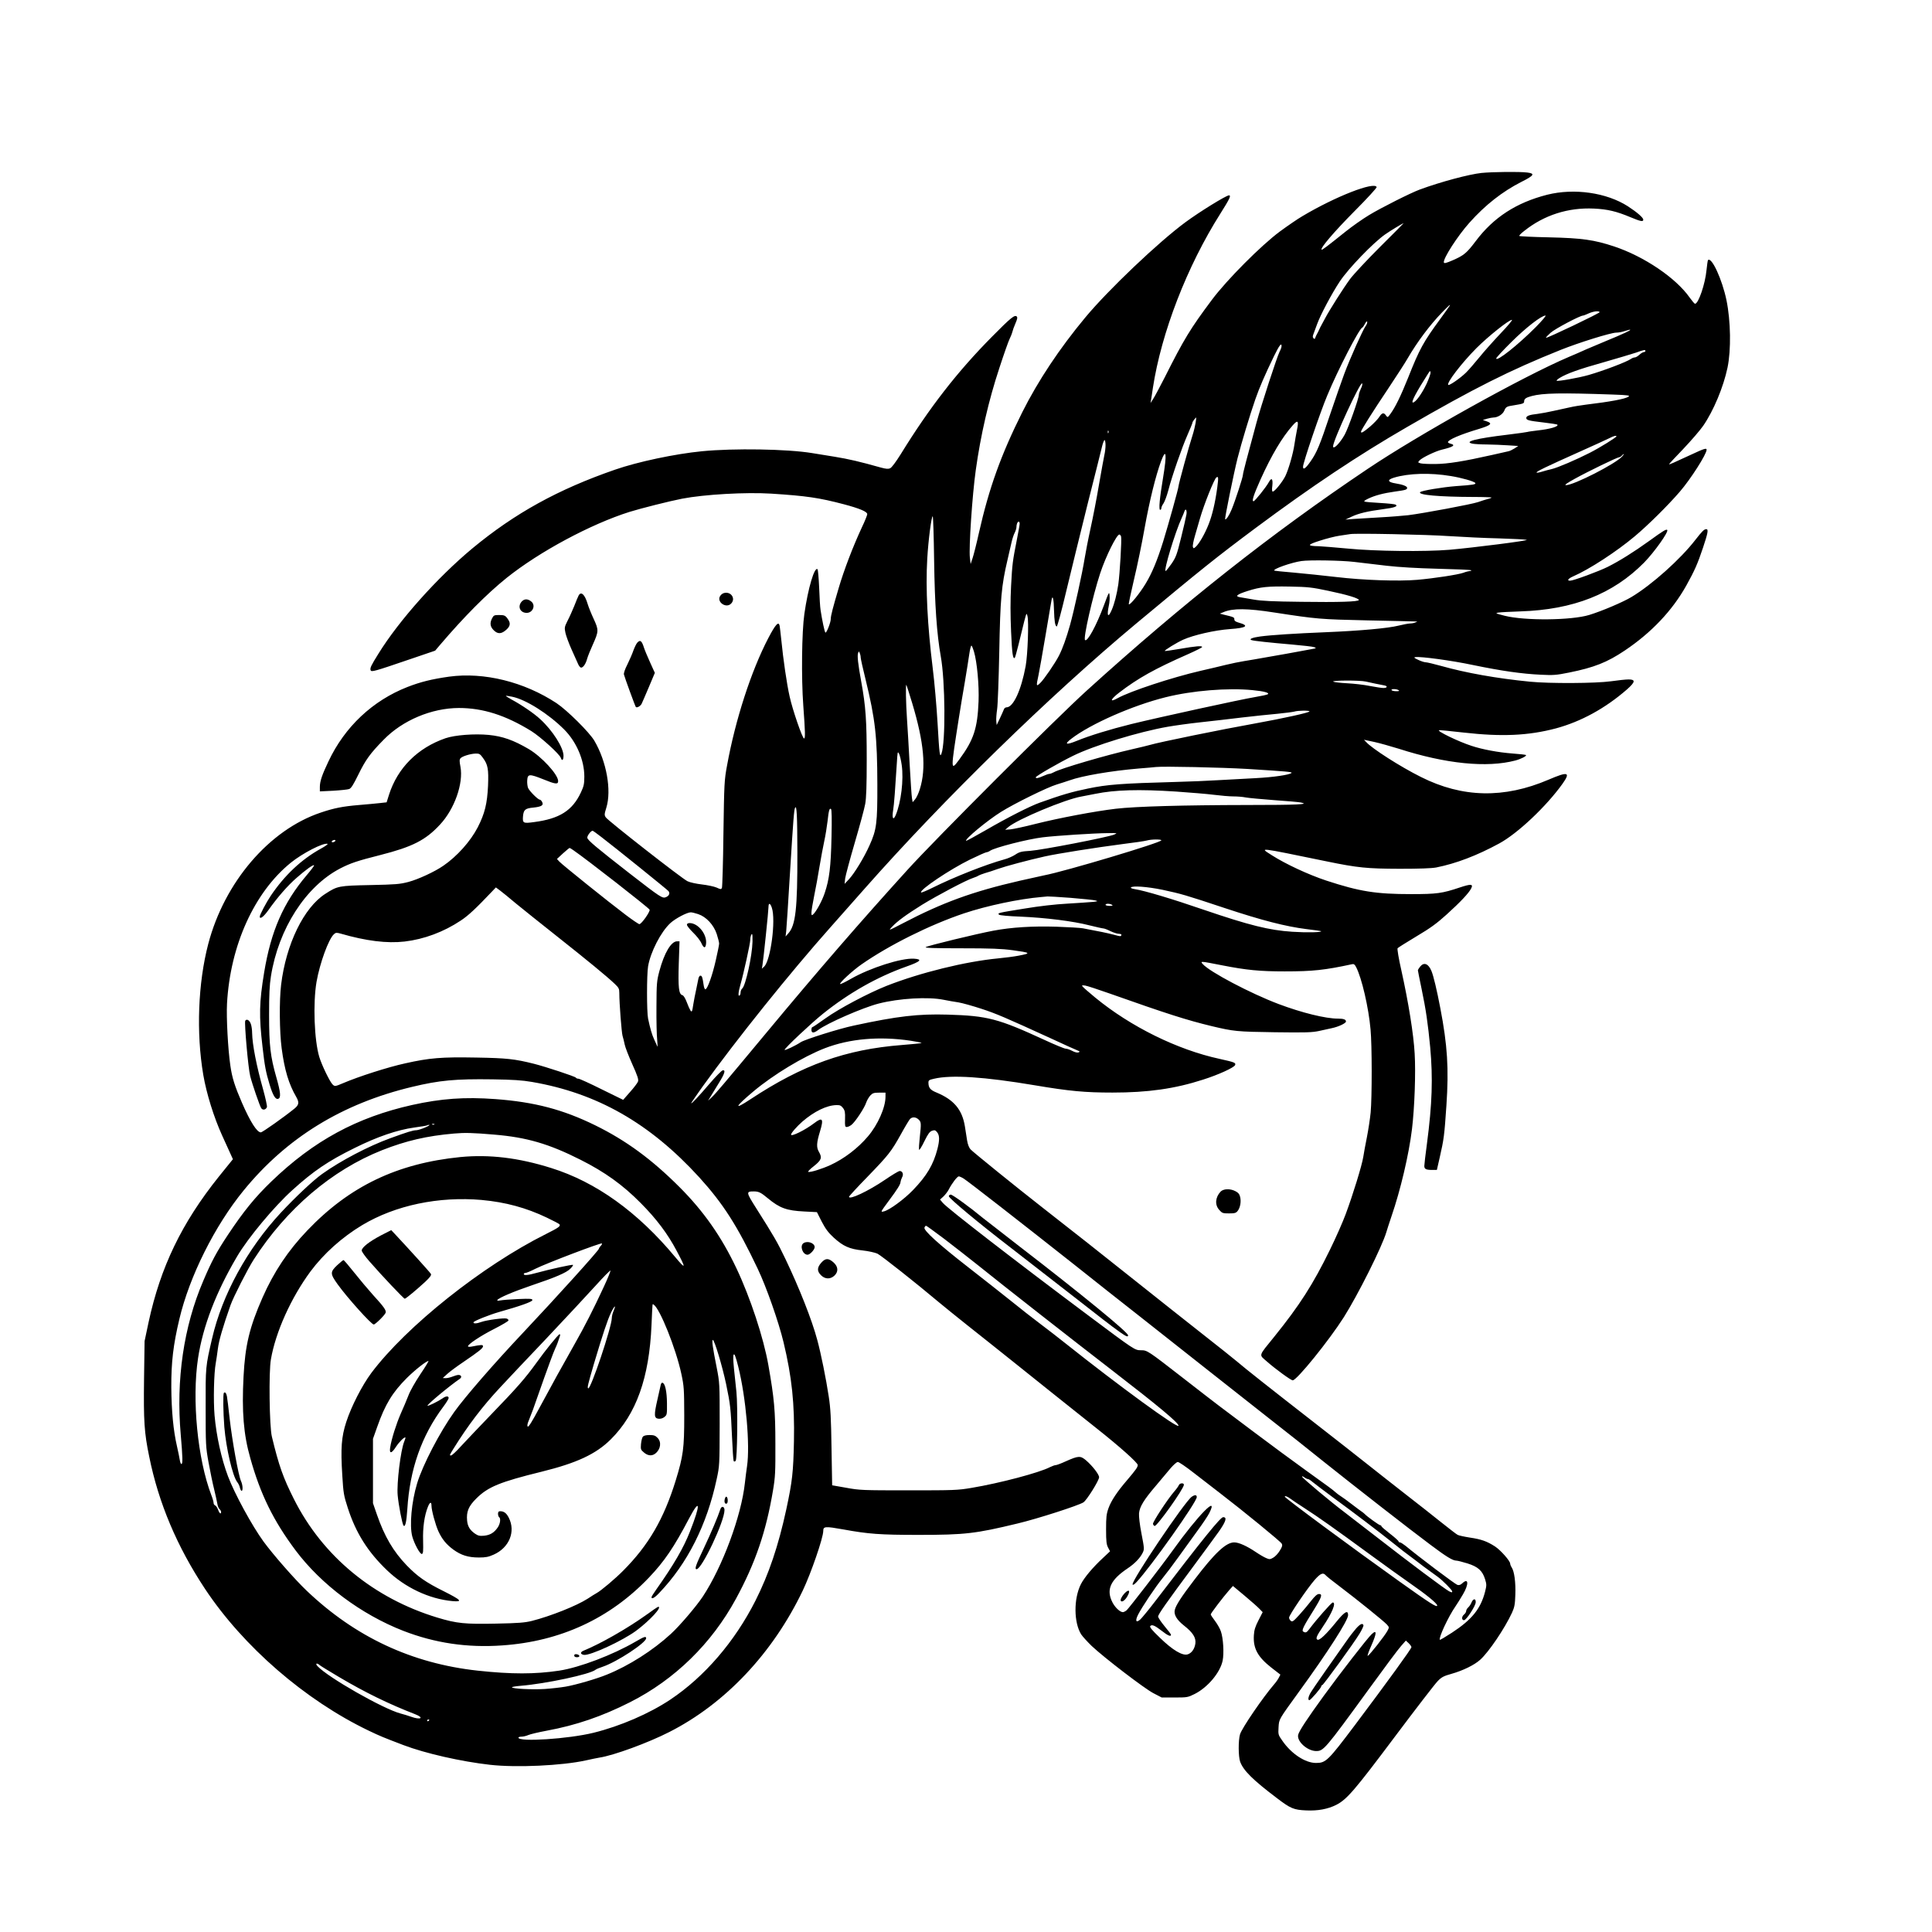 <?xml version="1.0" encoding="UTF-8" standalone="yes"?>
<svg version="1.0" xmlns="http://www.w3.org/2000/svg" width="1350pt" height="1350pt" viewBox="0 0 1800 1800" preserveAspectRatio="xMidYMid meet">
  <g transform="translate(0,1800) scale(0.1,-0.1)" fill="#000000" stroke="none">
    <path d="M13805 16389 c-120 -13 -381 -83 -575 -154 -85 -31 -365 -172 -475
-239 -60 -36 -159 -106 -219 -154 -171 -137 -218 -173 -223 -168 -14 14 116
166 304 356 121 121 211 220 209 227 -21 54 -385 -88 -692 -271 -45 -26 -139
-91 -210 -143 -174 -129 -492 -448 -632 -635 -202 -270 -261 -367 -440 -723
-45 -88 -93 -178 -107 -200 l-26 -40 6 35 c3 19 11 67 16 105 79 516 318 1134
629 1625 87 138 102 170 80 170 -26 0 -275 -154 -405 -250 -255 -188 -721
-632 -933 -887 -242 -291 -439 -588 -587 -882 -199 -398 -310 -706 -405 -1127
-22 -100 -49 -206 -59 -235 l-18 -54 -7 61 c-10 95 22 579 55 814 45 324 120
650 219 949 43 132 86 254 96 273 9 18 21 47 25 63 4 17 17 54 30 83 17 39 20
55 12 63 -19 19 -55 -10 -228 -185 -327 -330 -586 -664 -854 -1099 -44 -70
-83 -123 -97 -129 -19 -9 -38 -7 -87 6 -199 56 -298 79 -432 101 -82 13 -177
29 -210 34 -232 38 -728 46 -1025 17 -253 -25 -598 -98 -811 -172 -531 -184
-933 -406 -1328 -733 -327 -272 -684 -672 -875 -981 -70 -112 -80 -134 -73
-154 7 -19 32 -12 366 102 l235 80 45 53 c226 265 436 476 621 625 306 245
784 501 1145 615 106 33 376 101 490 123 208 40 593 62 832 47 326 -21 443
-38 675 -99 147 -39 218 -69 218 -92 0 -9 -22 -65 -50 -123 -82 -176 -167
-398 -216 -565 -54 -183 -74 -258 -74 -289 0 -33 -41 -136 -50 -126 -8 7 -31
117 -45 210 -4 23 -10 116 -13 207 -4 90 -11 168 -15 172 -28 29 -89 -176
-123 -416 -24 -166 -29 -595 -10 -853 18 -247 20 -307 7 -307 -15 0 -108 270
-134 390 -27 119 -60 347 -78 530 -6 58 -13 115 -15 128 -9 48 -38 17 -106
-113 -161 -309 -307 -762 -384 -1185 -26 -139 -27 -165 -34 -635 -3 -269 -10
-497 -14 -507 -7 -15 -11 -15 -50 3 -23 10 -85 23 -137 29 -52 6 -112 19 -134
30 -52 25 -740 563 -761 595 -14 21 -14 29 5 90 50 162 2 430 -111 623 -45 78
-254 285 -353 351 -302 199 -676 291 -1000 247 -163 -23 -267 -49 -388 -96
-325 -127 -585 -371 -737 -694 -60 -126 -80 -185 -80 -238 l0 -41 124 6 c68 4
135 11 149 16 19 7 39 40 86 135 67 137 110 197 235 324 176 181 446 295 701
296 224 0 435 -67 675 -215 86 -54 264 -215 275 -250 11 -33 25 -21 25 20 0
76 -102 236 -217 341 -59 55 -177 135 -271 185 -28 16 -50 30 -49 32 2 2 28
-2 58 -8 127 -25 339 -159 486 -306 114 -115 187 -285 187 -438 0 -70 -5 -90
-32 -148 -79 -169 -199 -245 -436 -276 -103 -14 -109 -11 -103 58 6 57 21 70
95 77 78 8 99 22 83 52 -6 12 -16 22 -22 22 -17 0 -96 79 -109 109 -6 15 -10
48 -8 72 4 59 20 60 146 10 117 -48 142 -51 142 -18 0 61 -154 228 -275 299
-142 83 -242 118 -371 131 -134 13 -316 -1 -404 -31 -259 -90 -446 -276 -526
-527 l-22 -70 -63 -7 c-35 -4 -122 -12 -194 -18 -154 -13 -234 -29 -358 -71
-479 -161 -896 -648 -1047 -1224 -95 -363 -113 -826 -46 -1220 30 -175 99
-396 176 -565 29 -63 63 -139 76 -167 l24 -53 -131 -162 c-346 -432 -544 -843
-655 -1358 l-37 -175 -5 -352 c-5 -393 2 -501 48 -723 87 -432 259 -839 520
-1233 357 -538 933 -1037 1525 -1321 111 -53 134 -62 325 -135 203 -77 537
-153 805 -183 247 -28 672 -8 894 41 47 11 104 22 126 26 133 20 454 138 650
238 522 265 965 735 1244 1318 77 161 191 492 191 555 0 44 17 45 186 15 235
-43 343 -51 703 -51 434 0 531 12 921 106 189 45 569 168 614 197 31 20 146
204 146 234 0 26 -61 105 -121 157 -53 45 -71 44 -188 -8 -43 -20 -86 -36 -95
-36 -9 0 -34 -9 -54 -19 -100 -52 -467 -149 -730 -193 -129 -22 -164 -23 -587
-23 -430 0 -456 1 -581 24 l-131 23 -6 347 c-4 276 -9 373 -26 481 -24 160
-72 399 -107 527 -49 185 -169 488 -298 757 -72 151 -105 208 -271 470 -95
150 -95 156 -22 156 46 0 66 -10 132 -65 110 -91 175 -114 338 -122 l118 -6
45 -89 c35 -67 61 -102 111 -148 89 -81 147 -107 270 -120 55 -6 116 -20 138
-30 36 -18 359 -273 574 -454 47 -39 164 -134 261 -211 98 -77 289 -230 426
-339 243 -195 475 -380 779 -622 220 -174 385 -322 385 -343 0 -20 -16 -43
-100 -142 -92 -107 -147 -190 -172 -259 -20 -56 -23 -84 -23 -200 0 -112 4
-141 19 -169 l18 -34 -65 -61 c-96 -89 -175 -183 -207 -246 -68 -135 -66 -357
3 -467 14 -21 58 -69 98 -108 116 -109 490 -396 575 -440 l77 -40 121 0 c117
0 123 1 187 33 121 61 237 199 260 310 14 69 6 208 -16 272 -8 25 -33 69 -55
98 -22 29 -40 56 -40 61 0 10 115 161 172 226 l35 39 109 -91 c60 -50 122
-105 138 -122 l30 -31 -39 -76 c-30 -58 -40 -90 -43 -138 -8 -123 35 -202 162
-302 l85 -66 -15 -29 c-8 -16 -27 -43 -43 -61 -105 -122 -300 -407 -318 -466
-17 -57 -16 -206 1 -255 30 -82 117 -169 342 -339 128 -98 158 -110 274 -115
108 -5 201 12 280 52 98 50 171 135 542 630 198 264 379 499 403 523 36 37 55
47 130 68 106 30 212 82 266 131 80 72 228 291 296 438 23 51 28 76 31 168 4
114 -9 216 -34 254 -8 12 -14 28 -14 35 0 25 -88 125 -141 160 -75 48 -126 67
-235 83 -51 8 -102 19 -113 25 -11 5 -79 58 -152 116 -72 58 -222 176 -333
262 -110 86 -266 208 -346 272 -80 64 -305 240 -500 392 -434 338 -648 507
-726 574 -32 27 -176 142 -319 254 -143 113 -416 328 -606 480 -345 275 -609
483 -887 700 -242 189 -645 515 -670 542 -14 16 -26 46 -32 84 -5 32 -14 90
-20 128 -25 158 -103 250 -264 317 -59 24 -76 44 -76 94 0 20 7 25 53 35 161
38 467 18 937 -61 325 -55 470 -68 725 -68 329 0 580 35 845 121 142 45 288
112 297 135 9 22 -5 27 -145 58 -392 85 -827 299 -1158 571 -55 46 -107 90
-115 100 -13 15 -11 16 21 12 19 -3 121 -36 225 -73 543 -192 722 -249 954
-305 206 -49 234 -52 586 -57 293 -4 350 -2 415 12 41 9 94 21 118 26 63 13
132 46 132 62 0 19 -22 27 -75 27 -115 0 -335 54 -553 136 -262 99 -641 299
-706 372 -25 29 -27 29 183 -12 224 -44 349 -56 580 -56 262 0 374 12 628 67
16 4 25 -2 38 -28 52 -100 116 -376 134 -579 14 -148 14 -633 1 -775 -6 -60
-22 -164 -35 -230 -13 -66 -29 -149 -34 -185 -13 -80 -96 -350 -163 -530 -27
-74 -94 -225 -148 -335 -157 -321 -282 -516 -516 -806 -154 -191 -147 -166
-69 -235 77 -68 222 -174 239 -174 38 0 338 371 476 588 133 211 355 654 396
792 7 25 29 91 48 148 84 244 162 574 191 812 24 200 36 525 25 705 -10 181
-58 478 -124 775 -25 110 -40 200 -35 206 4 5 83 55 175 110 133 79 190 121
283 205 128 116 205 198 227 241 22 43 0 45 -108 9 -161 -54 -213 -61 -450
-61 -329 0 -480 24 -791 126 -169 56 -381 155 -509 237 -113 73 -146 77 512
-58 291 -60 377 -68 680 -69 184 0 296 4 340 12 186 37 380 111 588 224 173
94 438 345 588 554 79 111 55 119 -129 40 -414 -177 -802 -169 -1188 25 -193
96 -458 266 -512 327 l-19 20 94 -20 c51 -11 153 -40 228 -63 441 -142 823
-180 1089 -110 52 14 107 42 98 51 -3 3 -59 9 -125 14 -133 10 -282 38 -381
71 -122 39 -327 139 -304 146 6 2 110 -8 231 -22 354 -40 600 -29 858 39 233
63 459 186 662 363 78 69 82 93 15 93 -27 0 -100 -8 -163 -17 -141 -20 -575
-22 -755 -4 -307 30 -598 82 -825 146 -69 19 -135 35 -148 35 -12 0 -44 10
-70 23 -37 17 -43 23 -25 25 51 7 335 -31 538 -74 266 -55 456 -82 630 -90
117 -6 144 -4 263 20 234 47 355 95 519 205 249 167 443 372 574 606 77 139
104 199 155 351 46 138 53 174 31 174 -20 0 -39 -19 -102 -100 -139 -180 -405
-418 -595 -532 -78 -47 -275 -131 -393 -167 -166 -51 -600 -55 -787 -8 -86 22
-92 24 -60 30 19 3 112 8 205 11 494 16 863 162 1152 454 96 98 232 289 216
305 -9 9 -36 -7 -170 -104 -146 -105 -275 -185 -384 -240 -82 -41 -320 -129
-351 -129 -32 0 -19 19 28 40 152 66 406 232 575 374 122 102 311 289 420 416
101 117 249 349 249 390 0 18 -23 11 -145 -46 -167 -78 -205 -94 -205 -89 0 3
60 67 133 143 72 76 156 173 185 215 96 139 189 361 227 543 34 164 30 434
-10 628 -40 192 -138 406 -172 373 -3 -4 -9 -46 -14 -94 -12 -128 -75 -313
-107 -313 -5 0 -27 26 -50 58 -128 183 -424 383 -703 476 -187 62 -300 78
-606 85 -149 3 -274 9 -278 13 -4 3 17 25 46 47 186 148 409 219 649 208 128
-6 211 -26 342 -81 94 -39 118 -44 118 -22 0 18 -58 69 -143 124 -199 128
-500 171 -752 108 -287 -73 -500 -211 -666 -432 -83 -110 -109 -133 -215 -179
-60 -26 -80 -31 -82 -20 -8 36 128 247 238 370 148 166 308 291 485 381 118
59 130 78 53 87 -71 9 -324 6 -423 -4z m-949 -691 c-123 -123 -248 -257 -278
-298 -62 -84 -192 -289 -232 -365 -14 -27 -30 -57 -35 -65 -5 -8 -14 -26 -20
-40 -6 -14 -15 -32 -20 -40 -5 -8 -12 -24 -16 -34 -4 -15 -8 -17 -17 -8 -10
10 -9 20 1 45 7 17 21 55 31 84 30 85 139 291 214 403 81 121 308 356 418 434
54 38 165 105 175 106 1 0 -98 -100 -221 -222z m648 -550 c-4 -7 -42 -60 -85
-119 -159 -217 -194 -281 -299 -546 -71 -177 -121 -278 -167 -341 -25 -33 -25
-33 -40 -13 -20 30 -38 26 -63 -14 -12 -19 -51 -60 -86 -90 -62 -52 -84 -65
-84 -47 0 13 105 180 257 407 77 116 157 239 177 275 90 155 208 312 320 428
70 72 84 83 70 60z m1400 -56 c5 -8 -493 -246 -500 -239 -3 3 17 24 43 47 41
37 274 160 302 160 5 0 28 9 52 20 45 20 94 26 103 12z m-594 -138 c-168 -169
-370 -329 -370 -293 0 7 64 76 143 154 134 133 278 245 316 245 9 0 -32 -48
-89 -106z m-330 -61 c-67 -71 -156 -171 -198 -223 -42 -52 -98 -116 -123 -141
-53 -52 -157 -124 -166 -115 -18 18 125 204 262 342 111 111 303 264 331 264
9 0 -39 -57 -106 -127z m-1257 69 c-28 -40 -146 -304 -198 -443 -25 -67 -84
-237 -132 -378 -97 -290 -124 -356 -183 -440 -46 -66 -70 -83 -70 -49 0 36
159 505 226 664 98 237 296 620 326 632 5 2 16 18 25 35 10 20 18 27 21 19 2
-8 -4 -26 -15 -40z m2417 -63 c-36 -17 -114 -50 -175 -75 -60 -25 -144 -60
-185 -78 -41 -19 -115 -51 -165 -72 -425 -181 -1398 -723 -1875 -1044 -894
-600 -1717 -1250 -2615 -2064 -286 -259 -1414 -1387 -1671 -1671 -433 -477
-832 -937 -1308 -1510 -417 -501 -479 -575 -517 -610 l-32 -30 24 40 c13 22
47 78 76 124 55 88 66 125 36 119 -10 -2 -64 -57 -120 -122 -106 -124 -173
-195 -173 -184 0 4 48 73 106 155 316 439 814 1060 1194 1487 69 78 210 238
315 356 739 837 1723 1797 2530 2470 612 510 750 620 1116 893 519 386 954
676 1409 939 620 359 958 529 1430 718 170 68 465 160 518 161 20 0 55 6 77
14 70 23 72 15 5 -16z m-3200 -124 c0 -9 -8 -32 -19 -53 -24 -48 -171 -498
-215 -661 -87 -320 -126 -469 -126 -485 0 -21 -71 -240 -104 -320 -23 -57 -53
-102 -62 -94 -5 6 80 426 116 569 36 142 115 403 165 547 38 110 91 232 175
405 49 100 70 128 70 92z m3390 -45 c0 -5 -7 -10 -14 -10 -8 0 -27 -11 -42
-25 -15 -14 -34 -25 -43 -25 -9 0 -25 -6 -36 -14 -42 -29 -259 -111 -395 -150
-95 -27 -288 -61 -297 -53 -3 3 10 15 28 26 67 41 181 82 410 146 129 37 263
77 299 89 75 27 90 30 90 16z m-2039 -306 c-44 -93 -103 -174 -127 -174 -20 0
28 92 143 272 16 25 18 26 21 8 2 -10 -15 -58 -37 -106z m-612 -45 c-10 -21
-19 -47 -19 -58 0 -32 -99 -312 -132 -371 -44 -79 -108 -144 -108 -108 0 55
257 610 271 586 4 -6 -1 -29 -12 -49z m2349 -55 c142 -5 161 -8 144 -20 -31
-21 -171 -47 -396 -74 -49 -6 -116 -17 -150 -25 -34 -7 -101 -22 -151 -33 -49
-11 -117 -24 -150 -28 -75 -8 -105 -19 -105 -38 0 -20 21 -26 160 -42 68 -8
126 -17 129 -20 17 -17 -68 -42 -182 -54 -49 -6 -92 -12 -95 -14 -4 -2 -88
-14 -187 -26 -294 -35 -414 -66 -324 -84 17 -3 77 -7 133 -7 55 -1 144 -4 196
-8 l95 -6 -35 -23 c-19 -12 -44 -24 -55 -26 -11 -2 -81 -18 -155 -35 -262 -59
-411 -83 -525 -84 -60 -1 -123 2 -139 6 -27 8 -27 9 -11 27 23 26 150 87 210
101 104 25 130 42 80 55 -14 3 -25 10 -25 14 0 22 112 71 290 124 113 35 129
51 70 71 l-35 12 40 12 c22 6 48 11 58 11 41 0 88 30 102 64 15 36 23 40 90
50 85 14 95 17 95 36 0 24 17 36 70 50 104 28 272 31 758 14z m-3889 -265 c-5
-28 -17 -79 -28 -113 -32 -96 -131 -458 -131 -476 0 -19 -94 -356 -143 -515
-54 -173 -103 -293 -163 -392 -52 -87 -146 -204 -157 -193 -3 3 19 106 48 230
30 124 75 342 100 485 46 255 102 481 152 617 49 131 56 70 19 -153 -32 -190
-42 -299 -27 -299 6 0 11 7 11 16 0 9 9 29 20 44 11 16 31 70 45 122 35 135
126 397 179 517 25 57 46 108 46 114 0 9 29 47 35 47 1 0 -2 -23 -6 -51z m944
-67 c-7 -37 -18 -96 -23 -132 -12 -85 -54 -232 -85 -296 -27 -54 -99 -144
-117 -144 -7 0 -9 19 -4 54 7 65 -7 81 -32 35 -26 -48 -131 -179 -143 -179
-19 0 1 59 66 205 102 225 199 389 298 501 49 56 59 46 40 -44z m-1756 -24
c-3 -8 -6 -5 -6 6 -1 11 2 17 5 13 3 -3 4 -12 1 -19z m4733 -33 c0 -10 -155
-106 -247 -153 -125 -64 -300 -139 -355 -152 -24 -5 -64 -16 -90 -24 -25 -8
-49 -12 -52 -9 -8 8 88 54 394 191 135 60 263 119 285 130 38 20 65 27 65 17z
m-4760 -82 c0 -27 -5 -68 -11 -93 -5 -24 -28 -148 -50 -275 -21 -126 -57 -311
-79 -410 -22 -99 -46 -225 -55 -280 -21 -133 -98 -483 -136 -619 -35 -124 -68
-216 -103 -285 -36 -70 -140 -222 -175 -255 -37 -35 -38 -30 -15 76 8 40 38
206 65 368 28 162 53 311 56 330 10 55 21 9 23 -95 3 -101 10 -147 25 -152 6
-2 43 135 89 329 44 183 133 547 198 808 66 261 127 503 135 538 8 34 19 62
24 62 5 0 9 -21 9 -47z m4814 -105 c-61 -69 -451 -268 -524 -268 -18 0 8 19
85 61 121 67 393 199 411 199 6 0 17 7 24 15 7 8 15 15 18 15 3 0 -3 -10 -14
-22z m-1598 -183 c100 -16 220 -50 229 -65 8 -13 -19 -18 -180 -29 -128 -10
-319 -42 -333 -56 -26 -26 173 -44 492 -45 99 0 177 -3 173 -6 -3 -3 -20 -10
-39 -14 -18 -5 -58 -17 -88 -28 -58 -20 -506 -104 -650 -122 -47 -5 -164 -15
-260 -20 -96 -6 -209 -13 -250 -15 l-75 -6 55 26 c67 32 151 52 295 71 109 14
143 27 117 43 -8 4 -72 11 -143 15 -71 4 -136 9 -145 13 -10 3 2 13 37 29 62
29 138 49 244 64 102 14 115 18 115 35 0 15 -42 31 -106 41 -77 12 -83 34 -16
54 136 41 337 47 528 15z m-2175 -107 c-19 -141 -47 -259 -81 -344 -34 -87
-88 -180 -119 -208 -19 -17 -21 -18 -27 -2 -4 10 5 57 19 104 14 48 35 121 47
162 38 132 133 369 153 382 19 12 20 1 8 -94z m-287 -250 c-4 -24 -26 -121
-50 -217 -39 -158 -47 -181 -89 -243 -26 -37 -51 -68 -55 -68 -21 0 89 364
150 495 10 22 21 48 24 58 11 36 26 17 20 -25z m-2351 -430 c6 -416 25 -685
62 -893 42 -233 46 -804 6 -908 -15 -38 -19 -6 -36 288 -9 154 -29 383 -45
510 -49 396 -67 744 -51 1018 10 176 39 397 51 397 4 0 10 -186 13 -412z m797
343 c0 -11 -12 -77 -26 -148 -40 -203 -43 -227 -54 -432 -7 -134 -7 -266 0
-425 9 -207 17 -262 35 -244 3 3 19 61 36 129 16 68 39 162 51 208 22 83 22
84 31 50 13 -50 2 -359 -17 -464 -41 -224 -115 -385 -178 -385 -10 0 -21 -8
-24 -17 -4 -10 -20 -47 -37 -83 l-31 -65 -4 37 c-2 20 2 70 8 110 6 40 15 280
20 533 9 495 20 618 77 860 14 61 31 135 38 165 7 31 20 70 29 87 9 18 16 41
16 52 0 26 10 51 21 51 5 0 9 -9 9 -19z m4005 -116 c121 -8 328 -18 460 -21
132 -4 248 -10 259 -14 19 -7 -492 -72 -719 -92 -224 -19 -698 -14 -947 11
-120 11 -241 21 -270 22 -113 2 -112 13 7 51 61 20 144 41 185 47 41 6 86 13
100 15 50 9 711 -4 925 -19z m-3060 -4 c7 -23 -12 -350 -26 -446 -14 -93 -36
-179 -61 -237 -34 -80 -48 -58 -27 41 6 27 9 67 7 88 -4 44 -3 47 -55 -92 -69
-185 -153 -339 -174 -318 -18 18 71 407 141 621 51 155 153 362 179 362 6 0
12 -8 16 -19z m2170 -236 c72 -9 209 -25 305 -36 113 -13 282 -23 477 -28 167
-4 306 -10 309 -14 4 -4 -1 -7 -12 -7 -10 -1 -37 -7 -59 -16 -50 -18 -271 -52
-430 -66 -172 -15 -501 -4 -755 26 -118 14 -296 32 -394 41 -99 8 -181 17
-184 19 -14 15 162 76 253 89 77 11 371 6 490 -8z m-237 -270 c172 -36 282
-69 282 -85 0 -16 -186 -22 -535 -17 -270 3 -372 8 -445 21 -52 9 -110 19
-128 22 -50 8 -26 27 72 58 119 38 187 45 396 41 166 -3 203 -7 358 -40z
m-503 -202 c398 -61 422 -63 865 -73 234 -5 434 -9 445 -10 l20 -1 -20 -9
c-11 -5 -34 -9 -51 -9 -17 -1 -64 -10 -105 -20 -95 -24 -356 -48 -674 -61
-292 -12 -510 -26 -615 -40 -74 -10 -107 -25 -79 -34 20 -7 166 -23 377 -41
100 -9 192 -19 204 -24 22 -8 22 -8 3 -14 -11 -2 -72 -14 -135 -25 -63 -12
-191 -35 -285 -51 -93 -17 -201 -35 -238 -41 -38 -6 -112 -21 -165 -34 -54
-13 -160 -39 -237 -56 -268 -62 -656 -190 -773 -255 -77 -43 -68 -12 15 52
176 135 332 222 641 358 72 32 132 62 132 67 0 13 -57 9 -205 -17 -77 -13
-141 -22 -143 -20 -6 6 111 78 171 105 98 44 296 89 436 99 157 11 184 32 79
61 -27 8 -38 16 -38 30 0 19 -4 21 -105 45 l-30 8 34 14 c88 37 220 36 476 -4z
m-2801 -363 c29 -96 49 -316 43 -465 -10 -251 -45 -358 -178 -539 -84 -113
-84 -116 -4 394 13 85 38 232 54 325 16 94 34 209 41 257 7 49 16 85 21 83 5
-3 15 -28 23 -55z m-1055 -58 c1 -13 21 -105 46 -205 90 -369 108 -530 109
-977 1 -358 -7 -421 -72 -564 -51 -115 -140 -260 -190 -315 l-43 -46 5 50 c4
28 44 178 90 335 46 157 90 319 97 360 10 54 14 171 14 415 0 363 -9 493 -51
724 -30 165 -39 244 -29 268 7 17 8 17 15 -2 5 -11 9 -30 9 -43z m4706 -222
c42 -10 134 -29 173 -36 33 -6 27 -24 -9 -24 -16 0 -74 9 -127 19 -53 11 -148
22 -210 25 -62 3 -121 10 -130 15 -22 13 247 14 303 1z m-4226 -202 c110 -366
132 -605 71 -800 -11 -37 -31 -80 -44 -95 l-23 -27 -6 35 c-4 19 -13 162 -22
319 -8 157 -20 348 -25 425 -10 145 -13 322 -6 314 3 -3 27 -79 55 -171z
m3172 122 c107 -10 163 -26 139 -39 -8 -5 -62 -16 -120 -26 -122 -20 -880
-185 -1150 -251 -198 -49 -390 -108 -507 -156 -101 -41 -121 -34 -52 19 181
139 570 310 879 387 248 62 578 89 811 66z m1359 0 c11 -7 6 -10 -22 -10 -20
0 -40 5 -43 10 -8 13 45 13 65 0z m-830 -198 c0 -11 -240 -64 -505 -112 -309
-55 -896 -175 -980 -200 -16 -5 -91 -23 -165 -40 -244 -55 -670 -180 -732
-215 -14 -8 -33 -15 -41 -15 -8 0 -34 -9 -58 -20 -47 -21 -69 -25 -69 -12 0
11 212 134 349 201 193 95 611 223 881 270 63 11 198 30 300 41 102 11 277 31
390 45 113 13 263 29 333 35 70 7 140 16 155 20 35 11 142 12 142 2z m-3799
-499 c20 -139 -6 -348 -56 -468 -23 -53 -36 -28 -24 45 9 52 20 205 35 445 6
101 7 107 20 83 8 -15 19 -62 25 -105z m-3901 65 c46 -62 53 -105 47 -258 -8
-168 -30 -259 -96 -388 -68 -131 -193 -271 -322 -359 -80 -55 -233 -126 -324
-150 -81 -21 -117 -24 -355 -29 -293 -6 -305 -8 -418 -81 -201 -128 -367 -469
-413 -848 -18 -147 -15 -440 5 -591 27 -204 66 -333 136 -454 29 -51 26 -74
-17 -109 -99 -80 -298 -221 -313 -221 -36 0 -98 98 -175 274 -68 157 -93 235
-109 349 -22 149 -38 445 -31 577 30 543 254 1036 594 1312 110 89 304 189
343 176 6 -2 -22 -23 -63 -45 -181 -100 -337 -247 -466 -438 -43 -64 -103
-178 -103 -195 0 -28 35 -3 78 57 87 123 183 233 265 304 90 79 155 125 163
117 3 -3 -27 -43 -66 -89 -220 -259 -335 -522 -399 -909 -46 -280 -49 -404
-15 -695 20 -178 31 -234 65 -347 32 -106 56 -145 82 -135 26 10 21 61 -18
198 -56 196 -68 299 -68 584 0 188 4 277 17 358 70 443 324 839 646 1006 95
49 160 71 374 125 298 76 421 138 555 283 135 144 220 384 191 539 -10 51 -10
67 0 79 16 19 94 43 142 44 33 1 42 -4 68 -41z m7120 -102 c369 -23 422 -28
413 -37 -18 -18 -165 -40 -337 -49 -99 -5 -257 -14 -351 -19 -93 -6 -267 -13
-385 -16 -514 -14 -644 -24 -825 -62 -151 -31 -243 -58 -450 -132 -91 -33
-300 -139 -500 -255 -99 -57 -182 -102 -184 -100 -15 14 195 188 324 269 124
78 435 231 520 256 38 12 93 29 121 39 116 42 385 88 644 110 69 5 141 12 160
14 70 8 611 -4 850 -18z m-660 -211 c129 -9 287 -22 350 -30 63 -8 144 -15
181 -15 36 0 89 -4 117 -10 28 -5 148 -16 266 -25 119 -8 230 -18 247 -22 86
-17 -38 -23 -496 -23 -602 -1 -1041 -13 -1230 -35 -194 -23 -528 -86 -747
-141 -101 -26 -205 -48 -233 -51 l-50 -4 30 26 c87 73 532 259 681 284 27 5
85 16 129 25 182 37 404 44 755 21z m-3531 -565 c1 -530 -16 -682 -86 -758
l-24 -27 6 50 c3 28 19 271 35 540 31 504 38 593 48 610 15 25 20 -67 21 -415z
m318 141 c-6 -277 -20 -392 -63 -520 -25 -76 -81 -177 -109 -201 -13 -11 -15
-8 -15 17 0 17 11 86 25 154 14 68 37 192 50 274 14 83 34 191 45 241 11 50
24 132 30 182 11 102 18 125 32 115 7 -4 9 -90 5 -262z m-2146 2 c141 -108
614 -490 627 -505 16 -20 7 -43 -22 -56 -34 -15 -49 -5 -338 219 -312 243
-392 310 -396 333 -4 17 33 66 49 66 4 0 40 -26 80 -57z m4781 22 c-56 -25
-680 -145 -782 -152 -82 -5 -101 -9 -140 -35 -24 -16 -69 -36 -100 -44 -175
-48 -471 -165 -674 -266 -54 -27 -101 -46 -104 -43 -21 21 268 215 454 306 78
38 148 69 156 69 7 0 22 6 33 14 45 30 349 108 490 125 124 15 477 38 605 39
91 1 94 1 62 -13z m-7266 -67 c-10 -6 -20 -7 -24 -3 -9 8 20 25 31 18 5 -3 2
-10 -7 -15z m7704 13 c0 -21 -896 -289 -1090 -326 -19 -4 -123 -27 -230 -51
-440 -101 -719 -203 -1090 -397 -133 -69 -135 -70 -100 -33 49 53 133 114 280
206 143 88 414 231 475 250 22 7 45 17 51 22 7 4 34 15 60 23 27 7 81 25 120
39 73 26 282 82 439 117 116 26 477 83 724 115 107 13 208 28 225 33 41 12
136 13 136 2z m-5477 -93 c124 -85 698 -533 709 -553 9 -15 -75 -135 -95 -135
-7 0 -65 39 -127 86 -162 122 -590 466 -618 496 l-23 25 56 52 c31 28 59 51
62 51 3 0 19 -10 36 -22z m5488 -368 c176 -38 209 -47 582 -171 344 -114 566
-171 757 -195 74 -9 137 -18 138 -19 13 -12 -130 -15 -268 -6 -215 14 -400 60
-825 205 -296 102 -551 178 -642 192 -24 4 -40 10 -37 15 11 19 154 8 295 -21z
m-6026 -126 c61 -50 232 -187 380 -304 287 -227 472 -379 542 -446 38 -36 43
-46 43 -85 0 -99 21 -366 30 -399 6 -19 15 -56 20 -81 5 -26 37 -108 71 -184
50 -111 60 -143 53 -162 -5 -13 -38 -57 -74 -97 l-64 -73 -200 98 c-110 55
-207 99 -217 99 -10 0 -20 4 -24 10 -7 11 -277 100 -390 129 -180 45 -253 53
-537 58 -325 6 -435 -3 -663 -54 -160 -35 -432 -122 -577 -184 -76 -32 -78
-32 -98 -14 -25 22 -102 181 -125 257 -47 155 -60 500 -26 700 31 176 112 398
162 444 17 16 25 16 62 6 238 -69 433 -93 597 -74 180 21 364 89 524 196 71
47 141 113 289 269 l37 39 38 -28 c20 -15 87 -69 147 -120z m5170 51 c110 -9
214 -20 230 -24 27 -7 25 -9 -25 -14 -30 -3 -136 -10 -235 -16 -113 -6 -262
-23 -400 -46 -249 -40 -253 -41 -237 -57 6 -6 87 -14 199 -18 234 -10 491 -42
642 -81 64 -16 123 -29 131 -29 8 0 38 -11 65 -25 28 -13 63 -25 78 -25 16 0
27 -5 25 -11 -5 -15 -7 -15 -73 3 -53 14 -143 33 -285 59 -25 5 -135 11 -245
15 -225 7 -420 -5 -590 -37 -155 -29 -612 -140 -630 -153 -11 -8 77 -11 332
-11 276 0 375 -4 478 -18 169 -23 175 -28 54 -51 -41 -8 -126 -19 -189 -25
-304 -29 -724 -132 -1040 -256 -169 -67 -443 -212 -567 -301 -64 -46 -120 -84
-125 -84 -4 0 -8 -11 -8 -25 0 -32 22 -32 63 -1 83 63 415 208 563 246 191 49
462 65 607 35 40 -8 101 -19 137 -24 36 -6 133 -33 215 -60 138 -45 223 -82
645 -275 152 -70 208 -96 250 -113 22 -9 23 -12 8 -18 -11 -4 -34 1 -58 14
-22 12 -50 21 -62 21 -11 0 -99 36 -196 81 -432 199 -531 225 -902 236 -276 8
-467 -14 -875 -102 -138 -29 -458 -130 -495 -155 -44 -30 -150 -81 -150 -71 0
15 243 244 356 335 243 195 506 344 779 441 133 47 153 68 71 73 -118 8 -411
-86 -589 -188 -49 -28 -93 -50 -99 -48 -15 5 115 125 197 182 258 180 637 369
955 476 215 72 514 135 725 153 22 2 47 4 55 5 8 1 105 -5 215 -13z m-2784
-92 c39 -115 -11 -493 -72 -549 l-21 -19 6 35 c9 52 56 505 56 540 0 41 16 38
31 -7z m3169 27 c11 -7 5 -10 -22 -10 -21 0 -38 5 -38 10 0 13 40 13 60 0z
m-3854 -87 c74 -25 144 -100 172 -186 12 -37 22 -77 22 -88 0 -12 -14 -81 -31
-155 -31 -138 -76 -265 -96 -271 -7 -3 -14 15 -18 44 -10 69 -15 83 -30 83 -8
0 -17 -15 -20 -37 -4 -21 -13 -65 -20 -98 -8 -33 -19 -93 -26 -134 -10 -68
-13 -73 -26 -56 -7 11 -23 46 -35 79 -14 36 -29 61 -40 64 -34 8 -41 72 -34
295 l7 207 -23 0 c-55 0 -119 -108 -164 -275 -25 -94 -27 -114 -28 -335 -1
-129 2 -269 7 -310 4 -41 4 -68 1 -60 -3 8 -16 38 -29 65 -22 48 -37 101 -57
195 -13 61 -13 410 0 487 23 134 119 321 208 403 47 43 155 100 190 100 11 0
43 -8 70 -17z m505 -256 c-3 -132 -64 -410 -96 -437 -8 -7 -15 -23 -15 -36 0
-12 -4 -26 -10 -29 -15 -10 -12 30 9 103 29 100 91 384 91 414 0 30 10 61 18
54 2 -3 4 -34 3 -69z m1472 -923 c59 -9 106 -19 103 -21 -3 -3 -85 -12 -182
-19 -525 -41 -925 -184 -1413 -506 -159 -105 -147 -74 29 74 186 156 464 324
665 402 231 89 507 113 798 70z m-3528 -384 c608 -104 1100 -385 1560 -889
222 -245 353 -448 545 -853 80 -168 194 -492 240 -683 78 -325 104 -574 97
-923 -6 -289 -15 -372 -71 -633 -74 -342 -163 -605 -288 -853 -193 -381 -474
-708 -793 -921 -195 -130 -465 -247 -716 -309 -232 -57 -699 -88 -699 -45 0 5
13 9 30 9 16 0 44 7 62 15 18 8 94 26 169 40 277 51 518 134 779 266 417 211
760 546 987 964 181 333 281 627 345 1010 21 125 23 171 22 435 0 308 -11 423
-65 730 -45 257 -169 632 -298 904 -140 296 -307 533 -530 756 -260 260 -499
435 -786 576 -300 147 -565 217 -930 244 -287 21 -505 5 -776 -55 -514 -115
-916 -333 -1308 -710 -157 -151 -262 -281 -409 -502 -102 -154 -150 -242 -228
-426 -183 -427 -255 -921 -210 -1434 18 -209 20 -273 6 -273 -5 0 -12 17 -15
38 -3 20 -15 78 -26 127 -34 147 -51 326 -53 550 -1 233 18 395 75 635 94 398
330 870 599 1199 402 492 918 809 1570 965 254 61 403 75 750 70 189 -3 272
-8 365 -24z m3295 -138 c0 -100 -71 -261 -164 -370 -94 -111 -222 -208 -350
-267 -77 -35 -187 -70 -206 -63 -6 2 17 26 52 53 72 57 79 79 48 133 -25 42
-23 84 10 192 36 118 23 135 -54 76 -85 -65 -216 -129 -216 -107 0 15 55 77
105 121 110 95 228 153 319 154 31 1 42 -4 60 -27 18 -24 21 -41 19 -103 -2
-66 0 -74 16 -74 10 0 30 9 44 20 35 27 122 159 137 207 7 21 24 50 38 66 22
23 33 27 84 27 l58 0 0 -38z m308 -212 c25 -24 26 -34 11 -169 -6 -56 -9 -106
-6 -113 2 -7 24 27 48 77 35 71 50 92 73 100 24 8 31 6 47 -14 23 -28 24 -73
3 -155 -38 -147 -99 -250 -228 -384 -82 -85 -218 -185 -270 -198 -34 -8 -36
-11 48 103 77 103 106 150 106 171 1 9 7 28 14 42 17 29 5 60 -22 60 -10 0
-71 -37 -137 -82 -156 -106 -335 -190 -335 -158 0 5 78 90 173 187 195 202
219 231 312 398 36 66 74 128 82 138 21 23 54 22 81 -3z m-4511 -46 c-3 -3
-12 -4 -19 -1 -8 3 -5 6 6 6 11 1 17 -2 13 -5z m-87 -29 c-30 -13 -66 -24 -80
-25 -32 0 -83 -16 -245 -75 -201 -73 -461 -209 -633 -332 -81 -57 -251 -217
-386 -362 -312 -336 -546 -763 -640 -1171 -61 -264 -61 -259 -60 -645 0 -347
1 -366 27 -510 15 -82 38 -195 52 -250 13 -55 27 -116 30 -136 3 -21 12 -42
20 -49 8 -7 15 -19 15 -26 0 -26 -16 -14 -28 20 -7 19 -19 37 -27 40 -8 3 -15
13 -15 23 0 10 -9 43 -21 73 -129 338 -182 890 -124 1275 45 298 168 617 364
949 101 172 346 466 515 618 195 177 333 271 581 393 209 104 396 168 554 190
63 8 117 18 120 20 2 3 11 5 20 5 9 -1 -9 -12 -39 -25z m645 -66 c301 -25 508
-85 805 -235 226 -114 392 -233 560 -403 146 -147 250 -285 334 -444 90 -169
87 -179 -13 -59 -350 421 -739 700 -1156 830 -305 96 -577 128 -846 102 -588
-59 -1032 -271 -1426 -684 -179 -187 -311 -385 -417 -625 -122 -277 -162 -446
-177 -736 -17 -326 0 -540 63 -760 94 -337 216 -585 423 -861 239 -318 610
-595 1002 -748 294 -114 595 -159 921 -136 543 37 1004 251 1367 631 145 152
235 285 375 552 105 199 109 133 8 -122 -59 -152 -153 -313 -313 -539 -25 -35
-45 -67 -45 -73 0 -21 29 -6 71 39 264 275 445 635 536 1061 27 124 27 131 28
511 0 383 0 386 -28 530 -37 185 -46 250 -36 256 13 8 89 -244 124 -411 40
-193 43 -222 55 -492 5 -117 12 -218 15 -224 5 -8 10 -8 19 1 15 15 21 505 7
642 -6 57 -16 156 -23 220 -8 83 -9 121 -1 129 7 7 19 -26 41 -113 72 -289
111 -733 82 -928 -6 -36 -14 -106 -20 -156 -33 -308 -209 -782 -393 -1060 -60
-90 -214 -271 -296 -346 -166 -153 -391 -297 -597 -380 -94 -39 -291 -96 -384
-112 -47 -8 -135 -18 -196 -22 -116 -7 -304 2 -304 16 0 4 37 10 83 14 232 19
645 107 695 149 7 6 38 19 69 29 132 45 403 223 403 265 0 21 -19 15 -99 -32
-211 -123 -521 -241 -711 -270 -228 -34 -444 -34 -760 0 -613 67 -1139 313
-1591 743 -111 105 -313 336 -404 460 -107 147 -269 444 -331 608 -62 165
-108 375 -125 566 -12 139 -6 397 11 487 5 28 14 89 20 136 9 74 46 202 118
406 27 76 160 337 216 424 305 473 727 833 1196 1019 224 88 416 133 670 155
99 9 176 7 375 -10z m4374 -410 c38 -23 528 -405 1028 -800 176 -140 454 -360
619 -489 164 -129 429 -338 589 -465 159 -126 427 -337 595 -469 168 -131 404
-318 525 -416 273 -218 802 -631 993 -773 149 -112 207 -147 241 -147 11 0 57
-12 103 -26 98 -31 139 -67 164 -147 15 -49 15 -57 0 -117 -41 -159 -123 -260
-308 -381 -60 -39 -111 -69 -113 -67 -15 15 79 217 146 313 15 22 46 71 68
109 57 95 54 160 -5 105 -16 -15 -30 -20 -46 -15 -19 5 -357 259 -483 364 -22
17 -45 32 -52 32 -7 0 -13 4 -13 9 0 6 -36 38 -80 72 -44 34 -80 65 -80 70 0
5 -5 9 -11 9 -10 0 -123 81 -144 104 -6 6 -18 16 -26 21 -9 6 -51 37 -94 70
-43 33 -89 67 -103 75 -13 8 -35 24 -47 35 -34 30 -52 43 -280 207 -115 83
-333 243 -484 357 -151 113 -298 224 -327 246 -30 22 -178 137 -330 255 -331
257 -335 260 -394 260 -57 0 -60 2 -485 320 -693 518 -1317 1001 -1360 1052
l-27 32 30 27 c17 16 40 45 51 66 29 57 79 123 94 123 6 0 27 -9 46 -21z
m-4490 -199 c219 -20 413 -72 607 -165 61 -29 114 -57 117 -62 11 -17 -8 -31
-128 -91 -592 -296 -1298 -858 -1625 -1293 -87 -117 -186 -310 -234 -457 -45
-139 -53 -243 -37 -497 10 -167 14 -189 51 -303 75 -233 186 -410 366 -582
168 -161 392 -267 608 -287 101 -9 85 9 -80 92 -169 84 -244 137 -345 241
-125 130 -207 270 -277 472 l-37 107 0 300 0 300 39 110 c74 211 143 323 277
457 78 77 181 158 201 158 4 0 -30 -56 -76 -124 -47 -71 -96 -156 -111 -198
-16 -40 -47 -116 -71 -168 -42 -96 -87 -238 -99 -317 -9 -60 13 -57 54 7 30
46 79 95 88 87 2 -2 -3 -19 -11 -38 -33 -79 -71 -390 -61 -499 8 -92 43 -272
55 -284 16 -16 27 35 35 154 23 371 132 683 336 955 27 36 49 72 49 80 0 21
-27 19 -58 -4 -39 -27 -133 -73 -139 -68 -8 8 197 179 301 251 22 15 14 36
-13 36 -10 0 -35 -7 -54 -15 -20 -8 -49 -15 -64 -15 l-28 1 43 39 c24 22 92
72 150 111 144 98 182 128 182 146 0 16 -16 15 -107 -3 -20 -4 -33 -2 -33 3 0
19 120 99 247 163 70 36 128 70 130 77 2 6 -5 14 -16 18 -25 8 -183 -13 -235
-31 -46 -17 -79 -18 -74 -3 4 12 149 70 237 95 199 56 311 96 311 111 0 13
-16 15 -132 10 -73 -3 -148 -9 -167 -13 -23 -4 -32 -3 -27 4 12 20 151 79 316
135 226 76 328 120 363 156 17 17 29 33 25 36 -6 6 -218 -41 -338 -74 -82 -23
-120 -26 -120 -11 0 6 7 10 15 10 9 0 50 17 93 39 102 51 612 245 620 236 3
-3 -2 -13 -11 -23 -10 -10 -17 -22 -17 -26 0 -15 -397 -454 -705 -781 -270
-286 -542 -599 -643 -740 -134 -187 -295 -496 -346 -666 -52 -172 -72 -393
-45 -494 19 -69 72 -166 89 -163 13 3 14 21 12 123 -4 123 12 235 45 317 18
45 33 49 33 10 0 -43 37 -178 64 -238 35 -75 72 -121 139 -171 73 -53 139 -74
239 -74 63 0 89 5 138 27 145 65 206 215 140 344 -21 42 -45 60 -79 60 -16 0
-21 -6 -21 -24 0 -14 5 -28 10 -31 17 -11 11 -61 -12 -95 -34 -50 -71 -72
-127 -78 -42 -4 -57 0 -84 18 -48 33 -70 68 -75 122 -8 84 13 135 87 208 108
107 219 153 606 248 328 81 507 164 645 301 238 236 359 574 380 1066 10 220
7 198 20 190 58 -36 208 -411 258 -645 25 -117 26 -141 27 -390 0 -305 -9
-374 -80 -605 -111 -358 -252 -601 -489 -839 -73 -74 -208 -188 -248 -209 -13
-7 -50 -30 -83 -52 -101 -65 -343 -162 -520 -207 -66 -16 -124 -21 -330 -25
-294 -6 -368 1 -550 56 -594 180 -1069 572 -1336 1103 -102 203 -140 310 -206
583 -23 95 -30 603 -9 720 44 255 187 572 368 818 125 168 295 320 483 433
310 185 712 269 1114 234z m4308 -362 c89 -68 232 -180 320 -250 233 -188 871
-687 1248 -978 428 -330 615 -486 615 -513 0 -34 -553 369 -1058 771 -58 46
-159 125 -226 175 -67 50 -191 147 -276 216 -85 68 -265 210 -400 315 -274
213 -417 343 -407 369 4 10 10 17 15 17 4 0 80 -55 169 -122z m-3171 -446
c-97 -210 -179 -370 -271 -532 -119 -210 -218 -390 -330 -598 -68 -127 -101
-180 -108 -173 -7 7 -4 25 10 58 11 27 28 71 38 98 101 286 128 364 160 449
20 55 42 111 49 125 12 24 30 72 43 114 3 9 1 17 -3 17 -12 -1 -132 -149 -217
-268 -101 -140 -179 -230 -418 -477 -116 -121 -246 -257 -287 -302 -41 -46
-82 -83 -89 -83 -17 0 -17 0 22 63 137 220 268 392 436 572 51 55 242 258 425
450 182 193 391 417 465 499 73 81 135 144 137 138 1 -5 -26 -73 -62 -150z
m90 -227 c-9 -21 -16 -50 -16 -65 0 -81 -197 -669 -220 -655 -10 6 -4 32 54
230 82 275 126 408 159 476 33 68 50 78 23 14z m5407 -1508 c73 -56 182 -141
242 -187 219 -168 565 -451 576 -471 9 -17 6 -29 -18 -67 -15 -25 -42 -54 -60
-64 -29 -17 -35 -18 -67 -4 -19 8 -62 33 -96 56 -83 56 -158 90 -201 90 -76 0
-180 -97 -368 -344 -124 -162 -176 -242 -186 -286 -10 -44 19 -92 86 -145 83
-65 113 -113 106 -167 -7 -50 -34 -89 -71 -101 -48 -16 -141 39 -259 154 -76
73 -99 101 -90 110 16 16 42 5 108 -46 54 -43 85 -56 85 -36 0 5 -27 41 -60
80 -33 40 -60 80 -60 90 0 20 73 124 332 473 95 128 201 273 236 322 64 92 76
131 38 131 -25 0 -182 -193 -633 -783 -62 -81 -125 -157 -139 -170 -40 -35
-50 -14 -21 44 37 73 162 259 227 339 32 39 98 126 147 195 49 69 129 179 177
245 48 65 99 141 112 167 91 180 -102 -16 -337 -343 -109 -152 -413 -545 -432
-561 -12 -10 -28 -18 -35 -18 -27 0 -73 43 -98 92 -60 118 -19 208 142 316 67
45 117 97 141 147 15 31 14 42 -12 176 -17 87 -25 161 -23 190 6 62 45 126
159 259 49 58 110 131 136 162 27 31 56 57 66 57 10 1 77 -45 150 -102z m1063
-57 c6 0 24 -11 40 -25 16 -14 103 -79 193 -146 194 -142 418 -312 551 -418
96 -77 106 -85 215 -166 33 -25 69 -52 80 -61 20 -15 89 -65 129 -94 46 -33
136 -124 136 -137 0 -11 -5 -11 -30 2 -38 20 -369 267 -655 490 -121 94 -265
205 -320 247 -125 94 -389 315 -394 330 -2 6 7 4 20 -5 13 -10 29 -17 35 -17z
m-168 -180 c15 -12 77 -53 137 -92 133 -86 269 -182 605 -428 140 -103 310
-224 377 -271 149 -103 253 -188 253 -207 0 -22 -65 19 -352 224 -450 321
-1068 778 -1068 790 0 10 24 2 48 -16z m333 -716 c7 -9 67 -57 134 -107 160
-121 404 -318 435 -351 24 -27 24 -27 6 -61 -24 -45 -168 -228 -183 -232 -6
-2 9 41 34 97 51 115 52 152 2 104 -40 -37 -292 -362 -446 -574 -154 -212
-230 -328 -238 -362 -15 -60 82 -149 164 -152 72 -1 81 9 496 579 140 193 274
373 299 400 l44 50 26 -24 c14 -14 26 -30 26 -37 0 -15 -220 -318 -527 -727
-251 -333 -270 -352 -362 -352 -101 0 -231 86 -315 209 -37 52 -38 57 -34 123
5 78 -1 67 190 331 267 367 458 665 458 714 0 51 -32 33 -107 -59 -96 -119
-158 -177 -177 -170 -21 8 -11 33 49 122 87 128 126 225 92 225 -12 0 -153
-160 -217 -246 -26 -35 -36 -39 -58 -25 -17 10 1 47 99 203 74 119 83 148 47
147 -16 0 -38 -20 -71 -62 -26 -34 -76 -93 -111 -132 -56 -61 -65 -68 -80 -56
-9 7 -16 21 -16 30 0 23 172 276 239 352 53 60 78 71 102 43z m-9372 -838 c9
-8 90 -57 179 -110 245 -145 465 -252 710 -347 88 -34 52 -56 -39 -23 -24 9
-68 22 -98 30 -163 44 -672 334 -772 440 -25 26 -8 35 20 10z m1021 -510 c0
-3 -4 -8 -10 -11 -5 -3 -10 -1 -10 4 0 6 5 11 10 11 6 0 10 -2 10 -4z"/>
    <path d="M2285 8490 c-10 -17 27 -441 46 -515 19 -77 90 -282 103 -300 15 -21
43 -15 53 11 3 8 -13 82 -35 162 -63 223 -101 421 -103 527 0 28 -5 66 -12 85
-12 35 -39 51 -52 30z"/>
    <path d="M6400 9384 c0 -9 26 -42 58 -73 32 -31 67 -75 77 -99 21 -47 38 -50
43 -6 11 88 -73 194 -153 194 -16 0 -25 -6 -25 -16z"/>
    <path d="M2086 5023 c-9 -10 -7 -175 4 -318 17 -201 77 -457 120 -513 10 -12
22 -36 25 -52 4 -17 11 -30 16 -30 14 0 11 56 -6 92 -24 53 -82 377 -105 578
-11 102 -23 197 -26 212 -6 29 -17 42 -28 31z"/>
    <path d="M6756 4044 c-11 -28 -6 -54 9 -54 10 0 15 10 15 29 0 34 -15 49 -24
25z"/>
    <path d="M6713 3943 c-25 -76 -88 -224 -154 -364 -77 -162 -90 -199 -69 -199
49 0 260 446 260 551 0 33 -26 41 -37 12z"/>
    <path d="M6022 2955 c-176 -126 -424 -268 -585 -334 -33 -13 -31 -34 3 -39 58
-9 366 134 491 228 125 94 241 220 202 220 -5 0 -55 -34 -111 -75z"/>
    <path d="M5350 2576 c0 -11 9 -16 26 -16 31 0 28 23 -4 28 -15 2 -22 -2 -22
-12z"/>
    <path d="M8840 6855 c0 -19 280 -252 585 -486 132 -102 392 -304 578 -449 461
-361 507 -393 507 -361 0 28 -437 386 -1015 831 -159 123 -311 241 -337 262
-118 98 -283 218 -300 218 -10 0 -18 -7 -18 -15z"/>
    <path d="M13710 3071 c-6 -16 -20 -37 -31 -47 -10 -9 -19 -24 -19 -33 0 -9 -9
-25 -21 -34 -23 -20 -22 -52 1 -52 21 0 109 134 109 168 1 36 -23 35 -39 -2z"/>
    <path d="M3549 6490 c-108 -57 -179 -112 -179 -141 0 -10 32 -56 72 -101 111
-128 319 -348 329 -348 10 0 112 85 192 159 46 44 58 61 51 73 -7 13 -191 217
-334 370 l-35 37 -96 -49z"/>
    <path d="M3141 6212 c-66 -63 -66 -79 5 -178 88 -123 314 -374 336 -374 15 0
106 90 111 110 6 23 -15 53 -120 168 -45 50 -123 143 -173 206 -51 64 -95 116
-100 116 -4 0 -31 -22 -59 -48z"/>
    <path d="M6156 5098 c-3 -13 -17 -75 -31 -138 -33 -144 -32 -174 11 -178 19
-2 40 4 55 17 23 18 24 24 23 128 -1 108 -17 183 -41 190 -7 3 -14 -6 -17 -19z"/>
    <path d="M5989 4614 c-7 -8 -14 -39 -17 -68 -4 -49 -2 -54 28 -79 36 -31 75
-34 106 -9 50 40 59 108 19 147 -19 20 -34 25 -73 25 -33 0 -54 -5 -63 -16z"/>
    <path d="M10983 4163 c-4 -10 -24 -38 -46 -63 -59 -68 -198 -280 -195 -298 2
-8 8 -17 15 -19 21 -7 273 347 273 384 0 20 -40 16 -47 -4z"/>
    <path d="M11103 4055 c-66 -46 -562 -783 -551 -817 3 -8 17 0 37 22 135 145
561 746 561 792 0 22 -18 23 -47 3z"/>
    <path d="M10475 3153 c-26 -29 -41 -61 -31 -70 11 -11 36 7 56 39 36 59 20 79
-25 31z"/>
    <path d="M12633 2826 c-21 -24 -60 -74 -86 -112 -27 -38 -111 -158 -188 -267
-76 -108 -146 -211 -154 -227 -17 -33 -20 -60 -6 -60 12 0 111 115 111 129 0
6 4 11 9 11 10 0 293 389 348 480 22 36 38 71 36 78 -8 23 -31 12 -70 -32z"/>
    <path d="M6740 12473 c-8 -3 -21 -12 -27 -21 -45 -56 52 -127 100 -74 45 49
-8 118 -73 95z"/>
    <path d="M5391 12452 c-5 -10 -24 -53 -40 -96 -17 -42 -45 -105 -63 -139 -29
-58 -30 -65 -20 -113 6 -28 31 -96 55 -150 25 -54 52 -116 61 -136 8 -21 22
-38 30 -38 20 0 44 36 57 85 6 21 29 79 51 127 57 127 57 138 9 242 -23 49
-48 112 -56 139 -26 88 -61 121 -84 79z"/>
    <path d="M4862 12397 c-43 -46 -17 -107 45 -107 55 0 85 67 46 103 -33 29 -66
30 -91 4z"/>
    <path d="M4585 12240 c-23 -44 -19 -78 14 -111 38 -38 71 -37 116 2 39 34 44
62 18 99 -24 36 -33 40 -85 40 -43 0 -49 -3 -63 -30z"/>
    <path d="M5937 12012 c-9 -10 -25 -43 -36 -73 -10 -30 -35 -87 -55 -128 -23
-44 -36 -83 -33 -95 7 -28 105 -297 111 -303 10 -10 43 8 54 30 6 12 36 82 67
155 l56 133 -44 97 c-24 53 -50 115 -57 137 -21 67 -36 77 -63 47z"/>
    <path d="M13231 8994 c-12 -15 -21 -30 -21 -33 0 -4 15 -81 34 -171 41 -196
60 -327 81 -549 26 -286 18 -528 -30 -893 -14 -103 -25 -198 -25 -211 0 -29
16 -37 74 -37 l43 0 27 118 c38 167 43 202 62 484 23 342 10 558 -57 906 -32
168 -63 299 -83 347 -29 68 -70 83 -105 39z"/>
    <path d="M11372 6898 c-50 -54 -55 -123 -13 -170 27 -31 34 -33 91 -33 53 0
65 3 81 23 24 31 34 86 23 131 -7 27 -18 40 -44 53 -50 26 -111 23 -138 -4z"/>
    <path d="M7488 6419 c-40 -23 -11 -109 36 -109 22 0 66 47 66 71 0 37 -64 61
-102 38z"/>
    <path d="M7651 6235 c-39 -45 -40 -78 -2 -116 38 -38 87 -39 125 -4 39 37 36
84 -9 124 -47 41 -75 40 -114 -4z"/>
  </g>
</svg>